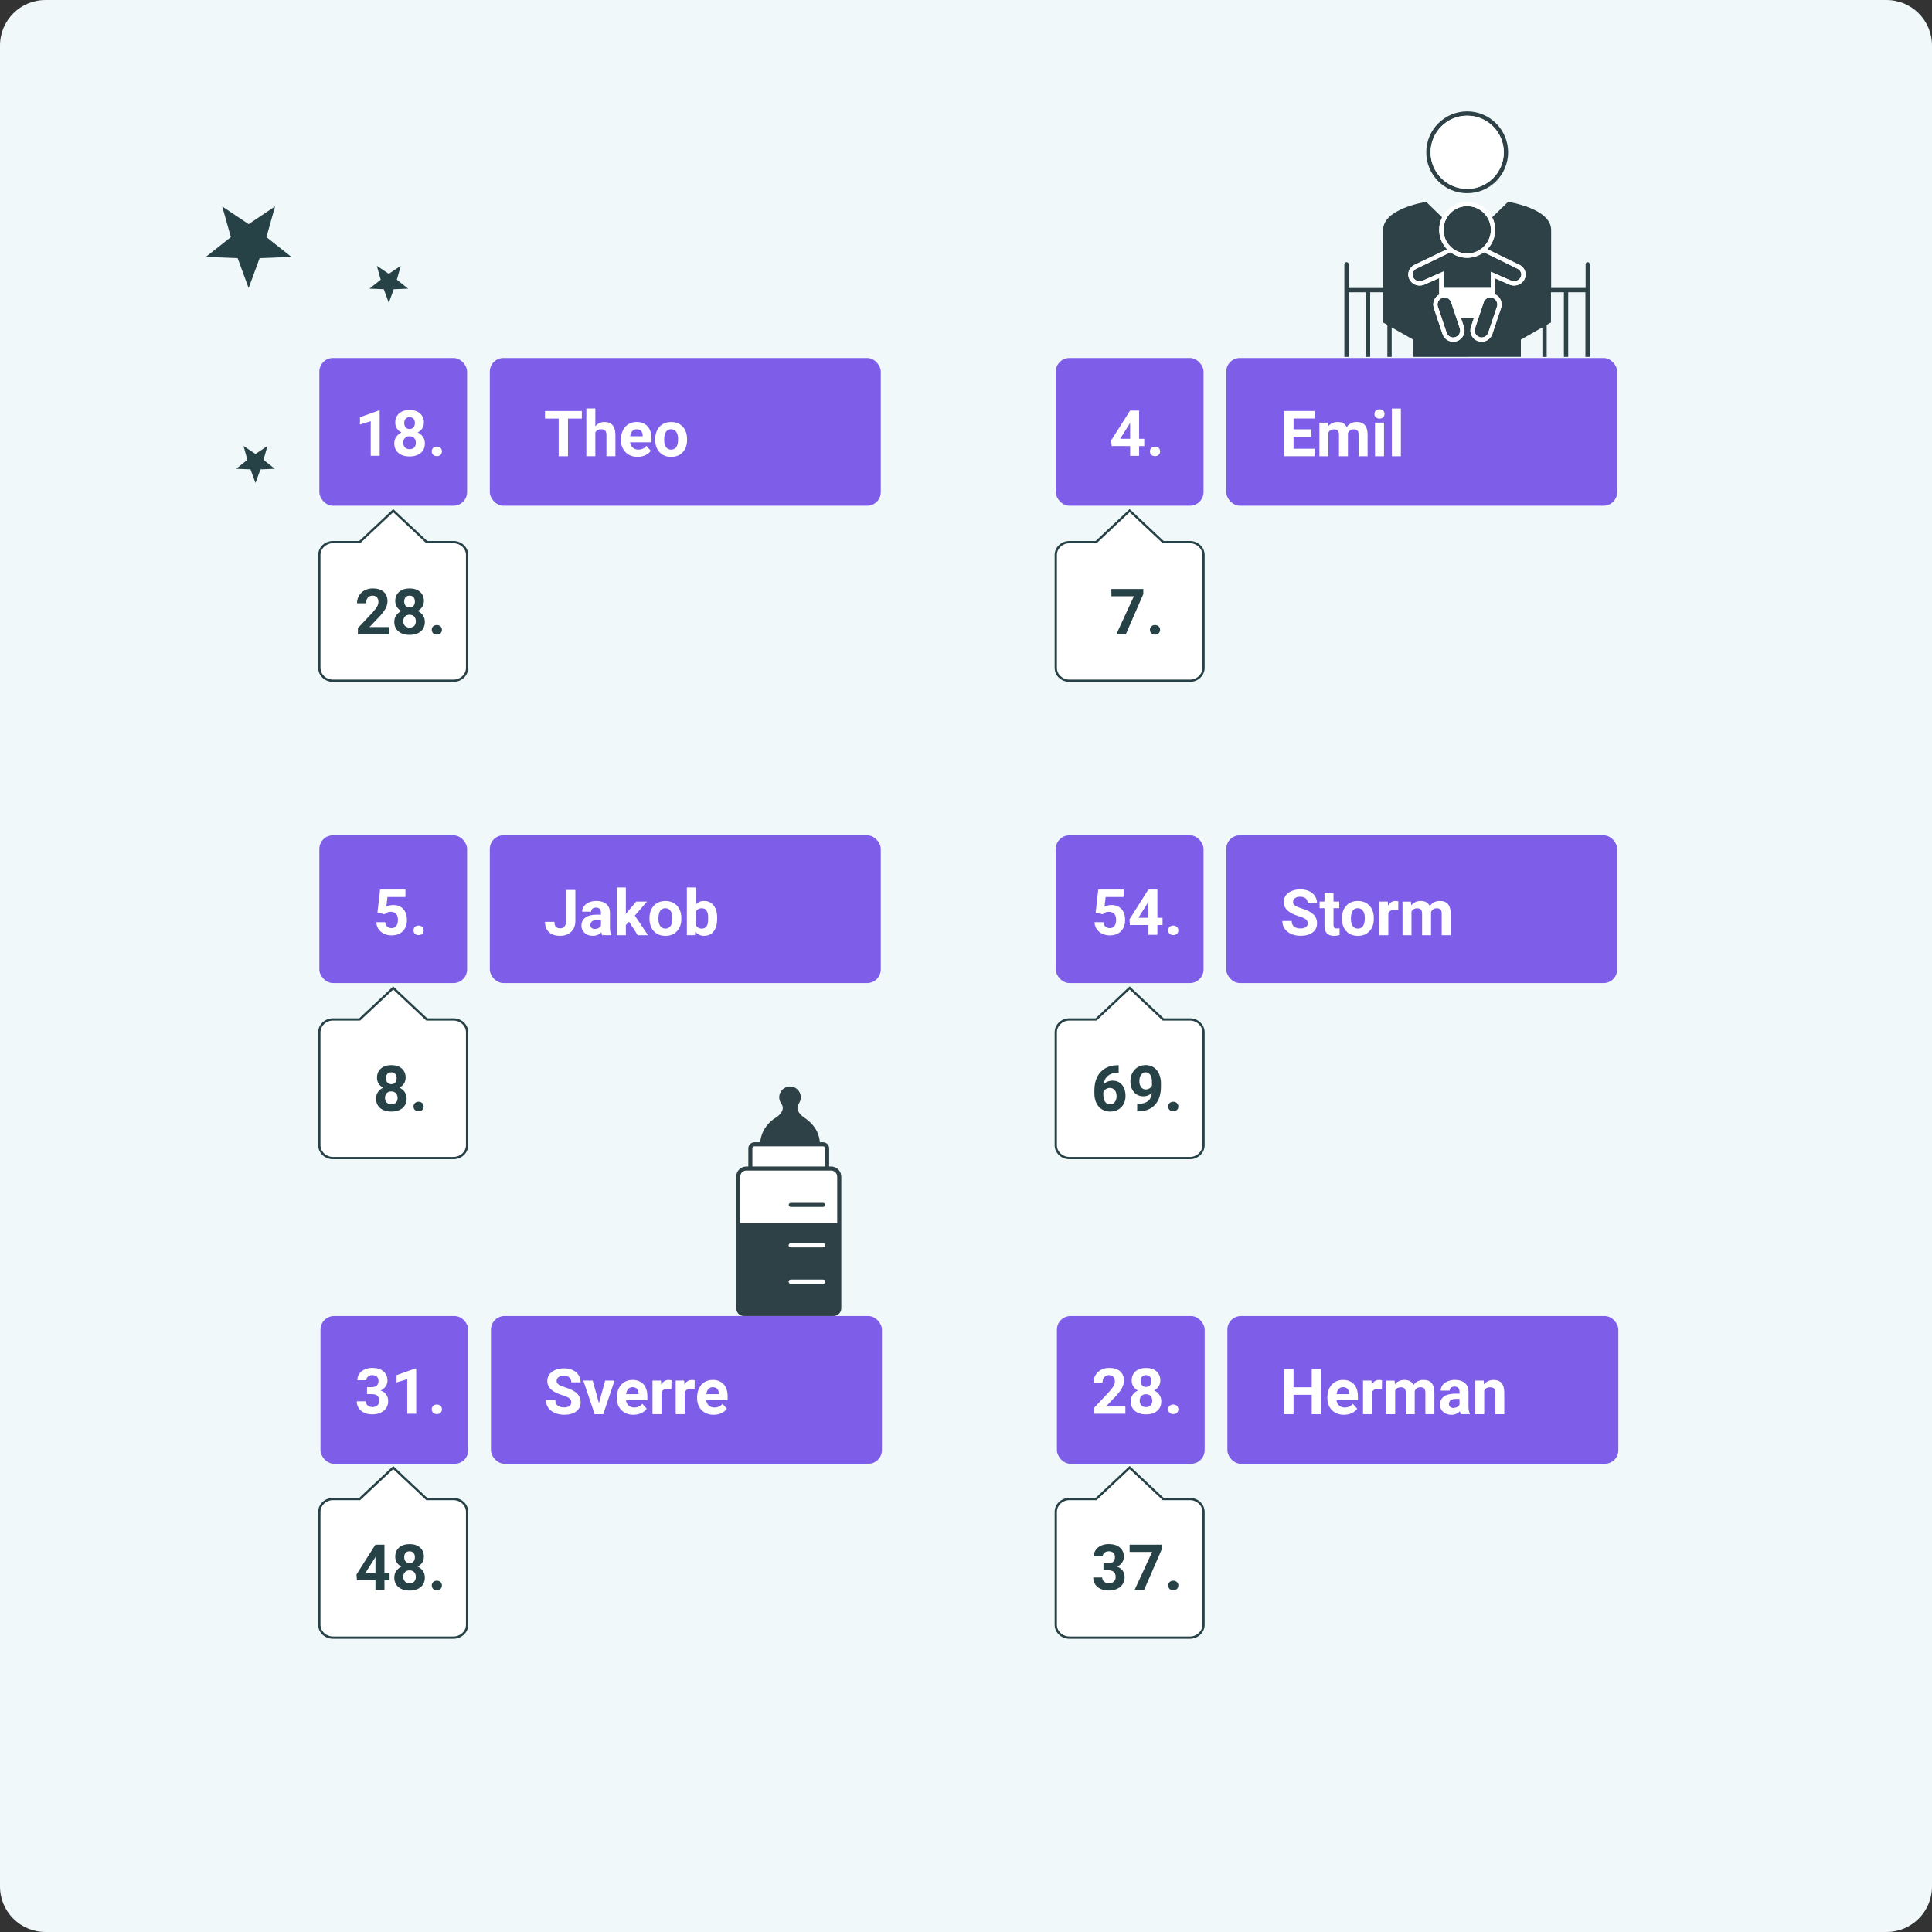 <?xml version="1.0" encoding="UTF-8"?>
<svg id="tall_fra_2024_ekspandert" xmlns="http://www.w3.org/2000/svg" viewBox="0 0 850 850">
  <rect x="0" y="0" width="850" height="850" fill="#333333" stroke="none"/>
  <defs>
    <style>
      .cls-1 {
        fill: #7e5ee8;
      }

      .cls-2 {
        fill: #274247;
      }

      .cls-3 {
        fill: #fff;
      }

      .cls-4 {
        fill: #f0f8f9;
      }

      .cls-5 {
        fill: #2d4146;
      }
    </style>
  </defs>
  <g id="BG">
    <path class="cls-4" d="M830,0c11.05,0,20,8.95,20,20v810c0,11.05-8.95,20-20,20H20c-11.05,0-20-8.95-20-20V20C0,8.95,8.95,0,20,0"/>
  </g>
  <g>
    <g>
      <path class="cls-3" d="M146.5,509.5h53c3.31,0,6-2.52,6-5.63v-49.74c0-3.11-2.69-5.63-6-5.63h-11.75l-14.75-13.84-14.75,13.84h-11.75c-3.31,0-6,2.52-6,5.63v49.74c0,3.11,2.69,5.63,6,5.63Z"/>
      <path class="cls-2" d="M199.5,510h-53c-3.58,0-6.5-2.75-6.5-6.13v-49.74c0-3.38,2.92-6.13,6.5-6.13h11.55l14.95-14.03,14.95,14.03h11.55c3.58,0,6.5,2.75,6.5,6.13v49.74c0,3.38-2.92,6.13-6.5,6.13ZM146.5,449c-3.03,0-5.5,2.3-5.5,5.13v49.74c0,2.83,2.47,5.13,5.5,5.13h53c3.03,0,5.5-2.3,5.5-5.13v-49.74c0-2.83-2.47-5.13-5.5-5.13h-11.95l-.14-.14-14.41-13.52-14.55,13.66h-11.95Z"/>
    </g>
    <rect class="cls-1" x="215.5" y="367.5" width="172" height="65" rx="6" ry="6"/>
    <rect class="cls-1" x="140.5" y="367.5" width="65" height="65" rx="6" ry="6"/>
    <g>
      <path class="cls-3" d="M470.5,509.5h53c3.31,0,6-2.52,6-5.63v-49.74c0-3.11-2.69-5.63-6-5.63h-11.75l-14.75-13.84-14.75,13.84h-11.75c-3.31,0-6,2.52-6,5.63v49.74c0,3.11,2.69,5.63,6,5.63Z"/>
      <path class="cls-2" d="M523.5,510h-53c-3.58,0-6.5-2.75-6.5-6.13v-49.74c0-3.38,2.92-6.13,6.5-6.13h11.55l14.95-14.03,14.95,14.03h11.55c3.58,0,6.5,2.75,6.5,6.13v49.74c0,3.38-2.92,6.13-6.5,6.13ZM470.5,449c-3.03,0-5.5,2.3-5.5,5.13v49.74c0,2.83,2.47,5.13,5.5,5.13h53c3.03,0,5.5-2.3,5.5-5.13v-49.74c0-2.83-2.47-5.13-5.5-5.13h-11.95l-.14-.14-14.41-13.52-14.55,13.66h-11.95Z"/>
    </g>
    <rect class="cls-1" x="539.5" y="367.5" width="172" height="65" rx="6" ry="6"/>
    <rect class="cls-1" x="464.5" y="367.5" width="65" height="65" rx="6" ry="6"/>
    <g>
      <path class="cls-3" d="M146.5,720.5h53c3.31,0,6-2.52,6-5.63v-49.74c0-3.11-2.69-5.63-6-5.63h-11.75l-14.75-13.84-14.75,13.84h-11.75c-3.31,0-6,2.52-6,5.63v49.74c0,3.11,2.69,5.63,6,5.63Z"/>
      <path class="cls-2" d="M199.5,721h-53c-3.58,0-6.5-2.75-6.5-6.13v-49.74c0-3.38,2.92-6.13,6.5-6.13h11.55l14.95-14.03,14.95,14.03h11.55c3.58,0,6.5,2.75,6.5,6.13v49.74c0,3.38-2.92,6.13-6.5,6.13ZM146.5,660c-3.03,0-5.5,2.3-5.5,5.13v49.74c0,2.83,2.47,5.13,5.5,5.13h53c3.03,0,5.5-2.3,5.5-5.13v-49.74c0-2.83-2.47-5.13-5.5-5.13h-11.95l-.14-.14-14.41-13.52-14.55,13.66h-11.95Z"/>
    </g>
    <rect class="cls-1" x="216" y="579" width="172" height="65" rx="6" ry="6"/>
    <rect class="cls-1" x="141" y="579" width="65" height="65" rx="6" ry="6"/>
    <g>
      <path class="cls-3" d="M470.5,720.5h53c3.31,0,6-2.52,6-5.63v-49.74c0-3.11-2.69-5.63-6-5.63h-11.75l-14.75-13.84-14.75,13.84h-11.75c-3.31,0-6,2.52-6,5.63v49.74c0,3.11,2.69,5.63,6,5.63Z"/>
      <path class="cls-2" d="M523.5,721h-53c-3.58,0-6.5-2.75-6.5-6.13v-49.74c0-3.38,2.92-6.13,6.5-6.13h11.55l14.95-14.03,14.95,14.03h11.55c3.58,0,6.5,2.75,6.5,6.13v49.74c0,3.38-2.92,6.13-6.5,6.13ZM470.5,660c-3.03,0-5.5,2.3-5.5,5.13v49.74c0,2.83,2.47,5.13,5.5,5.13h53c3.03,0,5.5-2.3,5.5-5.13v-49.74c0-2.83-2.47-5.13-5.5-5.13h-11.95l-.14-.14-14.41-13.52-14.55,13.66h-11.95Z"/>
    </g>
    <rect class="cls-1" x="540" y="579" width="172" height="65" rx="6" ry="6"/>
    <rect class="cls-1" x="465" y="579" width="65" height="65" rx="6" ry="6"/>
    <g>
      <path class="cls-3" d="M146.5,299.5h53c3.31,0,6-2.52,6-5.63v-49.74c0-3.11-2.69-5.63-6-5.63h-11.75l-14.75-13.84-14.75,13.84h-11.75c-3.31,0-6,2.52-6,5.63v49.74c0,3.11,2.69,5.63,6,5.63Z"/>
      <path class="cls-2" d="M199.5,300h-53c-3.58,0-6.5-2.75-6.5-6.13v-49.74c0-3.38,2.92-6.13,6.5-6.13h11.55l14.95-14.03,14.95,14.03h11.55c3.58,0,6.5,2.75,6.5,6.13v49.74c0,3.38-2.92,6.13-6.5,6.13ZM146.5,239c-3.03,0-5.5,2.3-5.5,5.13v49.74c0,2.83,2.47,5.13,5.5,5.13h53c3.03,0,5.5-2.3,5.5-5.13v-49.74c0-2.83-2.47-5.13-5.5-5.13h-11.95l-.14-.14-14.41-13.52-14.55,13.66h-11.95Z"/>
    </g>
    <rect class="cls-1" x="215.5" y="157.5" width="172" height="65" rx="6" ry="6"/>
    <rect class="cls-1" x="140.5" y="157.5" width="65" height="65" rx="6" ry="6"/>
    <g>
      <path class="cls-3" d="M470.5,299.5h53c3.31,0,6-2.52,6-5.63v-49.74c0-3.11-2.69-5.63-6-5.63h-11.75l-14.75-13.84-14.75,13.84h-11.75c-3.31,0-6,2.52-6,5.63v49.74c0,3.11,2.69,5.63,6,5.63Z"/>
      <path class="cls-2" d="M523.5,300h-53c-3.58,0-6.5-2.75-6.5-6.13v-49.74c0-3.38,2.92-6.13,6.5-6.13h11.55l14.95-14.03,14.95,14.03h11.55c3.58,0,6.5,2.75,6.5,6.13v49.74c0,3.38-2.92,6.13-6.5,6.13ZM470.5,239c-3.03,0-5.5,2.3-5.5,5.13v49.74c0,2.83,2.47,5.13,5.5,5.13h53c3.03,0,5.5-2.3,5.5-5.13v-49.74c0-2.83-2.47-5.13-5.5-5.13h-11.95l-.14-.14-14.41-13.52-14.55,13.66h-11.95Z"/>
    </g>
    <rect class="cls-1" x="539.5" y="157.5" width="172" height="65" rx="6" ry="6"/>
    <rect class="cls-1" x="464.5" y="157.5" width="65" height="65" rx="6" ry="6"/>
    <g>
      <polygon class="cls-2" points="109.39 125.29 113.88 113.09 126.82 112.57 116.65 104.52 120.16 92 109.39 99.22 98.61 92 102.12 104.52 91.95 112.57 104.9 113.09 109.39 125.29"/>
      <path class="cls-2" d="M109.39,126.73l-4.84-13.16-13.96-.56,10.97-8.69-3.79-13.5,11.62,7.79,11.62-7.79-3.79,13.5,10.97,8.69-13.96.56-4.84,13.16ZM93.32,112.13l11.93.48,4.14,11.24,4.14-11.24,11.93-.48-9.37-7.42,3.23-11.53-9.93,6.65-9.93-6.65,3.24,11.53-9.38,7.42Z"/>
    </g>
    <g>
      <polygon class="cls-2" points="171.04 131.74 172.87 126.75 178.17 126.54 174.01 123.24 175.45 118.12 171.04 121.07 166.62 118.12 168.06 123.24 163.9 126.54 169.2 126.75 171.04 131.74"/>
      <path class="cls-2" d="M171.04,133.19l-2.19-5.95-6.31-.25,4.96-3.93-1.71-6.11,5.26,3.52,5.26-3.52-1.71,6.11,4.96,3.93-6.31.25-2.19,5.95ZM165.27,126.09l4.29.17,1.48,4.03,1.48-4.03,4.29-.17-3.37-2.67,1.16-4.14-3.56,2.39-3.56-2.39,1.16,4.14-3.37,2.67Z"/>
    </g>
    <g>
      <polygon class="cls-2" points="112.39 211 114.22 206.01 119.52 205.8 115.36 202.5 116.8 197.37 112.39 200.33 107.97 197.37 109.41 202.5 105.25 205.8 110.55 206.01 112.39 211"/>
      <path class="cls-2" d="M112.39,212.45l-2.19-5.95-6.31-.25,4.96-3.93-1.71-6.11,5.26,3.52,5.26-3.52-1.71,6.11,4.96,3.93-6.31.25-2.19,5.95ZM106.62,205.35l4.28.17,1.48,4.03,1.48-4.03,4.29-.17-3.37-2.67,1.16-4.14-3.56,2.39-3.56-2.39,1.16,4.14-3.37,2.67Z"/>
    </g>
    <path class="cls-3" d="M363.01,505.22c0-.49-.4-.89-.89-.89h-30.22c-.49,0-.89.4-.89.89v8h32v-8Z"/>
    <path class="cls-3" d="M365.67,515h-37.33c-1.47,0-2.67,1.2-2.67,2.67v20.45h42.67v-20.45c0-1.47-1.2-2.67-2.67-2.67Z"/>
    <path class="cls-5" d="M362.12,529.22h-14.22c-.49,0-.89.4-.89.89s.4.89.89.89h14.22c.49,0,.89-.4.89-.89s-.4-.89-.89-.89Z"/>
    <path class="cls-5" d="M370.12,517.66c0-2.45-1.99-4.44-4.44-4.44h-.89v-8c0-1.47-1.2-2.67-2.67-2.67h-1.43c-.04-.76-.17-1.49-.34-2.21-.79-3.33-2.94-6.24-6.5-8.64-1.05-.71-4.34-3.25-2.44-6.09l.23-.41c.45-.74.68-1.59.68-2.45,0-2.62-2.13-4.75-4.75-4.75s-4.75,2.13-4.75,4.75c0,.93.27,1.83.8,2.63l.2.29c.52.78.68,1.58.49,2.43-.34,1.52-1.69,2.8-2.84,3.5-3.42,2.06-5.77,5.26-6.64,8.74-.18.73-.32,1.46-.37,2.21h-2.56c-1.47,0-2.67,1.2-2.67,2.67v8h-.89c-2.45,0-4.44,1.99-4.44,4.44v57.93c0,1.88,1.53,3.41,3.41,3.41h39.41c1.88,0,3.41-1.53,3.41-3.41v-57.93ZM331.01,505.22c0-.49.4-.89.89-.89h30.22c.49,0,.89.4.89.89v8h-32v-8ZM362.12,564.78h-14.22c-.49,0-.89-.4-.89-.89s.4-.89.89-.89h14.22c.49,0,.89.4.89.89s-.4.89-.89.89ZM362.12,548.78h-14.22c-.49,0-.89-.4-.89-.89s.4-.89.89-.89h14.22c.49,0,.89.4.89.89s-.4.89-.89.89ZM368.34,538.11h-42.67v-20.45c0-1.47,1.2-2.67,2.67-2.67h37.33c1.47,0,2.67,1.2,2.67,2.67v20.45Z"/>
    <path class="cls-3" d="M362.12,547h-14.22c-.49,0-.89.4-.89.89s.4.89.89.89h14.22c.49,0,.89-.4.89-.89s-.4-.89-.89-.89Z"/>
    <path class="cls-3" d="M362.12,563h-14.22c-.49,0-.89.4-.89.89s.4.89.89.89h14.22c.49,0,.89-.4.89-.89s-.4-.89-.89-.89Z"/>
    <path class="cls-5" d="M645.5,85c9.93,0,18-8.07,18-18s-8.07-18-18-18-18,8.07-18,18,8.07,18,18,18ZM645.5,50.89c8.88,0,16.11,7.22,16.11,16.11s-7.22,16.11-16.11,16.11-16.11-7.22-16.11-16.11,7.22-16.11,16.11-16.11Z"/>
    <path class="cls-5" d="M638.43,132.98c-.54-1.6-2.28-2.47-3.88-1.93-.26.09-.49.21-.71.36-.04.03-.07.05-.11.08-.2.15-.39.32-.55.51-.66.79-.92,1.89-.57,2.94l3.84,11.46c.38,1.15,1.41,1.96,2.62,2.08.43.04.85,0,1.26-.15,1.6-.54,2.47-2.28,1.93-3.88l-1.5-4.49-2.33-6.97Z"/>
    <path class="cls-5" d="M669.3,121.04h0c.15-1.26-.75-2.55-2.14-3.05l-14.33-7.01c-2.05,1.53-4.59,2.45-7.34,2.45s-5.29-.92-7.34-2.45l-14.46,6.97c-1.47.54-2.37,1.83-2.22,3.09.27,2.26,2.62,3.11,4.31,2.49l9.29-4.09v7.25h20.84v-7.13l9.12,4c1.45.53,3.99-.25,4.26-2.51Z"/>
    <path class="cls-5" d="M656.67,131.05c-.32-.11-.65-.16-.97-.16-1.28,0-2.48.81-2.91,2.09l-2.33,6.97-1.5,4.49c-.54,1.6.33,3.34,1.93,3.88.41.14.84.18,1.26.15,1.21-.12,2.23-.93,2.62-2.08l3.84-11.46c.39-1.15.04-2.37-.78-3.17-.15-.15-.32-.28-.5-.4,0,0-.02-.01-.03-.02-.19-.12-.4-.22-.62-.29Z"/>
    <path class="cls-5" d="M655.07,96.99c-.18-.42-.4-.82-.63-1.22-.04-.07-.09-.14-.13-.22-.49-.77-1.07-1.47-1.74-2.09-.07-.06-.14-.13-.21-.19-.34-.3-.69-.58-1.07-.84,0,0,0,0,0,0-.37-.25-.76-.46-1.16-.66-.09-.05-.19-.09-.28-.14-.41-.19-.83-.36-1.27-.5,0,0-.01,0-.02,0-.43-.13-.87-.23-1.31-.3-.11-.02-.23-.04-.34-.05-.46-.06-.93-.11-1.41-.11s-.94.04-1.41.11c-.12.02-.23.03-.34.05-.45.08-.89.17-1.31.3,0,0-.01,0-.02,0-.44.14-.86.31-1.27.5-.1.04-.19.09-.28.14-.4.2-.79.41-1.16.66,0,0,0,0,0,0-.38.25-.73.54-1.07.84-.07.06-.14.12-.21.19-.66.62-1.25,1.32-1.74,2.09-.04.07-.09.14-.13.22-.23.39-.45.79-.63,1.22-.54,1.26-.85,2.65-.85,4.11,0,3.04,1.32,5.78,3.41,7.68.51.46,1.06.88,1.65,1.23,1.57.95,3.4,1.51,5.37,1.51s3.8-.56,5.37-1.51c.61-.37,1.18-.8,1.7-1.28,2.05-1.9,3.35-4.62,3.35-7.63,0-1.46-.3-2.85-.85-4.11Z"/>
    <path class="cls-5" d="M698.55,115.32c-.52,0-.95.42-.95.95v10.42h-15.16v-25.53c0-9.32-18.17-12.24-18.95-12.36l-7,6.81c.83,1.66,1.31,3.52,1.31,5.5,0,3.3-1.31,6.3-3.44,8.52l13.53,6.62c2.15.78,3.53,2.86,3.28,5.02-.29,2.49-2.46,4.37-5.04,4.37-.62,0-1.23-.11-1.81-.32l-6.52-2.86v7.04c2.23,1.06,3.38,3.63,2.58,6.03l-3.84,11.46c-.62,1.86-2.28,3.18-4.23,3.36h0c-.16.01-.31.02-.47.02-.53,0-1.06-.09-1.57-.26-2.59-.87-4-3.68-3.13-6.28l1.3-3.89h-5.69l1.3,3.89c.87,2.59-.53,5.41-3.13,6.28-.51.17-1.04.26-1.57.26-.16,0-.31,0-.47-.02h0c-1.95-.19-3.61-1.51-4.23-3.36l-3.84-11.46c-.78-2.32.27-4.81,2.36-5.93v-7.25l-6.69,2.94c-3.29,1.22-6.54-.94-6.9-4.02-.26-2.16,1.13-4.24,3.36-5.06l13.7-6.54c-2.15-2.22-3.48-5.23-3.48-8.55,0-1.98.48-3.84,1.31-5.5l-7-6.81c-.77.12-18.95,3.04-18.95,12.36v25.53h-15.16v-10.42c0-.52-.42-.95-.95-.95s-.95.42-.95.95v40.74h1.89v-28.42h7.58v28.42h1.89v-28.42h5.68v13.26l1.89,1.08v14.08h1.89v-12.99l9.47,5.41v7.58l47.37-.03v-7.55l9.47-5.41v12.99h1.89v-14.08l1.89-1.08v-13.26h5.68v28.42h1.89v-28.42h7.58v28.42h1.89v-40.74c0-.52-.42-.95-.95-.95Z"/>
    <path class="cls-3" d="M645.5,83.11c8.88,0,16.11-7.22,16.11-16.11s-7.22-16.11-16.11-16.11-16.11,7.22-16.11,16.11,7.22,16.11,16.11,16.11Z"/>
    <path class="cls-3" d="M667.91,116.24l-13.53-6.62c2.13-2.21,3.44-5.21,3.44-8.52,0-1.98-.48-3.84-1.31-5.5-2.03-4.03-6.19-6.81-11-6.81s-8.98,2.78-11,6.81c-.83,1.66-1.31,3.52-1.31,5.5,0,3.32,1.33,6.34,3.48,8.55l-13.7,6.54c-2.24.82-3.62,2.9-3.36,5.06.36,3.09,3.62,5.24,6.9,4.02l6.69-2.94v7.25c-2.09,1.12-3.14,3.61-2.36,5.93l3.84,11.46c.62,1.86,2.28,3.18,4.23,3.36h0c.16.01.31.02.47.02.53,0,1.06-.09,1.57-.26,2.59-.87,3.99-3.68,3.13-6.28l-1.3-3.89h5.69l-1.3,3.89c-.87,2.59.54,5.41,3.13,6.28.51.17,1.04.26,1.57.26.16,0,.31,0,.47-.02h0c1.95-.19,3.61-1.51,4.23-3.36l3.84-11.46c.8-2.4-.35-4.97-2.58-6.03v-7.04l6.52,2.86c.58.21,1.19.32,1.81.32,2.58,0,4.75-1.88,5.04-4.37.25-2.16-1.13-4.24-3.28-5.02ZM635.08,101.11c0-1.46.3-2.85.85-4.11.18-.42.4-.82.63-1.22.04-.07.09-.14.13-.22.49-.77,1.07-1.47,1.74-2.09.07-.06.14-.13.21-.19.34-.3.69-.58,1.07-.84,0,0,0,0,0,0,.37-.25.76-.46,1.16-.66.09-.05.19-.09.28-.14.41-.19.83-.36,1.27-.5,0,0,.01,0,.02,0,.43-.13.87-.23,1.31-.3.11-.02.23-.04.34-.05.46-.06.93-.11,1.41-.11s.94.04,1.41.11c.12.02.23.03.34.05.45.08.89.17,1.31.3,0,0,.01,0,.02,0,.44.14.86.31,1.27.5.1.04.19.09.28.14.4.2.79.42,1.16.66,0,0,0,0,0,0,.38.25.73.54,1.07.84.07.06.14.12.21.19.67.62,1.25,1.32,1.74,2.09.05.07.09.14.13.22.23.39.45.79.63,1.22.54,1.26.85,2.65.85,4.11,0,3.02-1.3,5.73-3.35,7.63-.52.48-1.09.91-1.7,1.28-1.57.95-3.41,1.51-5.37,1.51s-3.8-.56-5.37-1.51c-.59-.36-1.14-.77-1.65-1.23-2.09-1.91-3.41-4.64-3.41-7.68ZM640.33,148.31c-.41.14-.84.19-1.26.15-1.21-.11-2.23-.93-2.62-2.08l-3.84-11.46c-.35-1.05-.09-2.15.57-2.94.16-.19.34-.36.55-.51.04-.03.07-.05.11-.08.22-.14.45-.27.71-.36,1.6-.53,3.34.33,3.88,1.93l2.33,6.97,1.5,4.49c.54,1.6-.33,3.34-1.93,3.88ZM658.6,134.92l-3.84,11.46c-.38,1.15-1.41,1.96-2.62,2.08-.42.04-.85,0-1.26-.15-1.6-.54-2.47-2.28-1.93-3.88l1.5-4.49,2.33-6.97c.43-1.28,1.63-2.09,2.91-2.09.32,0,.65.05.97.16.22.07.43.18.62.29,0,0,.02.01.03.02.18.12.35.25.5.4.82.8,1.17,2.01.78,3.17ZM669.3,121.04c-.26,2.27-2.81,3.04-4.26,2.51l-9.12-4v7.13h-20.84v-7.25l-9.29,4.09c-1.69.62-4.05-.23-4.31-2.49-.15-1.26.75-2.55,2.22-3.09l14.46-6.97c2.05,1.53,4.59,2.45,7.34,2.45s5.28-.92,7.34-2.45l14.33,7.01c1.39.51,2.28,1.79,2.14,3.05h0Z"/>
  </g>
  <g id="txt">
    <g>
      <path class="cls-2" d="M178.46,474.15c0,.97-.24,1.82-.72,2.57-.48.75-1.15,1.34-2,1.79.97.46,1.73,1.11,2.3,1.92.57.82.85,1.78.85,2.88,0,1.77-.6,3.17-1.8,4.19s-2.84,1.54-4.91,1.54-3.71-.51-4.92-1.54c-1.21-1.03-1.82-2.42-1.82-4.18,0-1.1.28-2.06.85-2.88s1.33-1.46,2.28-1.91c-.85-.45-1.51-1.04-1.99-1.79-.48-.75-.72-1.6-.72-2.57,0-1.7.57-3.05,1.7-4.05,1.13-1.01,2.67-1.51,4.61-1.51s3.47.5,4.6,1.5,1.7,2.35,1.7,4.07ZM174.92,483.03c0-.87-.25-1.56-.75-2.08s-1.18-.78-2.02-.78-1.51.26-2.01.77c-.5.52-.75,1.21-.75,2.08s.25,1.53.74,2.05,1.18.78,2.05.78,1.53-.25,2.02-.75c.49-.5.73-1.19.73-2.08ZM174.51,474.35c0-.77-.21-1.4-.62-1.87-.41-.47-.99-.7-1.74-.7s-1.31.23-1.72.68c-.41.46-.62,1.08-.62,1.89s.21,1.43.62,1.91c.41.48.99.72,1.74.72s1.32-.24,1.73-.72c.41-.48.61-1.12.61-1.91Z"/>
      <path class="cls-2" d="M181.92,486.83c0-.63.21-1.14.64-1.53.42-.39.96-.59,1.59-.59s1.18.2,1.61.59c.42.39.64.9.64,1.53s-.21,1.12-.63,1.51c-.42.39-.96.58-1.61.58s-1.18-.19-1.6-.58c-.42-.39-.63-.89-.63-1.51Z"/>
    </g>
    <g>
      <path class="cls-3" d="M249.03,391.55h4.1v13.78c0,1.27-.28,2.39-.84,3.36s-1.35,1.72-2.37,2.25-2.17.79-3.46.79c-2.11,0-3.75-.54-4.92-1.61-1.18-1.07-1.76-2.59-1.76-4.55h4.13c0,.98.21,1.7.62,2.16s1.06.7,1.94.7c.78,0,1.41-.27,1.87-.81.46-.54.7-1.3.7-2.3v-13.78Z"/>
      <path class="cls-3" d="M264.96,411.46c-.18-.36-.31-.8-.4-1.33-.96,1.07-2.2,1.6-3.73,1.6-1.45,0-2.65-.42-3.6-1.26-.95-.84-1.43-1.9-1.43-3.17,0-1.57.58-2.77,1.74-3.61,1.16-.84,2.84-1.26,5.04-1.27h1.82v-.85c0-.68-.18-1.23-.53-1.64s-.9-.62-1.66-.62c-.67,0-1.19.16-1.57.48-.38.32-.57.76-.57,1.31h-3.95c0-.86.26-1.65.79-2.38.53-.73,1.28-1.3,2.24-1.72.97-.41,2.05-.62,3.25-.62,1.82,0,3.27.46,4.34,1.37s1.61,2.2,1.61,3.86v6.41c0,1.4.21,2.47.59,3.19v.23h-3.99ZM261.69,408.71c.58,0,1.12-.13,1.61-.39s.86-.61,1.09-1.05v-2.54h-1.48c-1.98,0-3.03.68-3.16,2.05v.23c-.01.49.16.9.51,1.22.35.32.82.48,1.42.48Z"/>
      <path class="cls-3" d="M276.77,405.53l-1.42,1.42v4.51h-3.95v-21h3.95v11.63l.77-.98,3.79-4.44h4.74l-5.35,6.17,5.81,8.63h-4.54l-3.8-5.93Z"/>
      <path class="cls-3" d="M285.74,403.93c0-1.47.28-2.78.85-3.92s1.38-2.04,2.44-2.67,2.29-.94,3.7-.94c2,0,3.62.61,4.89,1.83,1.26,1.22,1.97,2.88,2.11,4.98l.03,1.01c0,2.27-.63,4.09-1.9,5.46-1.27,1.37-2.97,2.06-5.1,2.06s-3.83-.68-5.11-2.05-1.91-3.23-1.91-5.58v-.18ZM289.69,404.21c0,1.41.26,2.48.79,3.22.53.74,1.29,1.12,2.27,1.12s1.7-.37,2.24-1.1c.54-.73.81-1.91.81-3.53,0-1.38-.27-2.45-.81-3.2s-1.29-1.14-2.27-1.14-1.71.38-2.24,1.13-.79,1.92-.79,3.5Z"/>
      <path class="cls-3" d="M315.52,404.2c0,2.37-.51,4.22-1.52,5.54s-2.42,1.99-4.24,1.99c-1.6,0-2.88-.62-3.84-1.85l-.18,1.57h-3.55v-21h3.95v7.53c.91-1.07,2.11-1.6,3.6-1.6,1.8,0,3.22.66,4.25,1.99s1.54,3.19,1.54,5.6v.22ZM311.57,403.91c0-1.49-.24-2.59-.71-3.27-.47-.69-1.18-1.03-2.12-1.03-1.26,0-2.12.52-2.6,1.54v5.84c.48,1.04,1.36,1.56,2.62,1.56s2.11-.63,2.52-1.89c.19-.6.29-1.52.29-2.75Z"/>
    </g>
    <g>
      <path class="cls-3" d="M166.07,401.48l1.15-10.12h11.16v3.29h-7.92l-.49,4.28c.94-.5,1.94-.75,2.99-.75,1.9,0,3.38.59,4.46,1.76s1.61,2.82,1.61,4.94c0,1.29-.27,2.44-.81,3.45-.54,1.02-1.32,1.8-2.33,2.37s-2.21.84-3.58.84c-1.2,0-2.32-.24-3.35-.73s-1.84-1.17-2.44-2.06c-.6-.88-.91-1.89-.95-3.02h3.91c.08.83.37,1.47.87,1.93.5.46,1.15.69,1.95.69.89,0,1.58-.32,2.06-.96s.72-1.55.72-2.73-.28-2-.83-2.6-1.34-.9-2.37-.9c-.94,0-1.7.25-2.28.74l-.38.36-3.14-.78Z"/>
      <path class="cls-3" d="M181.92,409.33c0-.63.21-1.14.64-1.53.42-.39.96-.59,1.59-.59s1.18.2,1.61.59c.42.39.64.9.64,1.53s-.21,1.12-.63,1.51c-.42.39-.96.58-1.61.58s-1.18-.19-1.6-.58c-.42-.39-.63-.89-.63-1.51Z"/>
    </g>
    <g>
      <path class="cls-2" d="M492.17,468.66v3.25h-.38c-1.79.03-3.22.49-4.31,1.39s-1.74,2.16-1.96,3.76c1.06-1.08,2.39-1.61,4.01-1.61,1.73,0,3.11.62,4.13,1.86,1.02,1.24,1.53,2.87,1.53,4.89,0,1.29-.28,2.47-.84,3.51-.56,1.05-1.35,1.86-2.38,2.45-1.03.58-2.19.88-3.48.88-2.1,0-3.79-.73-5.08-2.19-1.29-1.46-1.93-3.4-1.93-5.84v-1.42c0-2.16.41-4.07,1.22-5.72s1.99-2.93,3.51-3.84c1.53-.91,3.3-1.36,5.31-1.37h.66ZM488.32,478.64c-.64,0-1.22.17-1.74.5s-.9.77-1.15,1.32v1.2c0,1.32.26,2.35.78,3.09.52.74,1.25,1.11,2.19,1.11.85,0,1.53-.33,2.06-1,.52-.67.79-1.54.79-2.6s-.26-1.96-.79-2.62-1.24-1-2.13-1Z"/>
      <path class="cls-2" d="M506.76,480.81c-1.03,1.01-2.23,1.52-3.61,1.52-1.76,0-3.17-.6-4.22-1.81-1.06-1.21-1.59-2.84-1.59-4.89,0-1.3.29-2.5.85-3.59.57-1.09,1.37-1.94,2.39-2.54,1.02-.61,2.17-.91,3.45-.91s2.48.33,3.5.98,1.81,1.6,2.38,2.83.85,2.64.86,4.22v1.46c0,3.32-.83,5.92-2.47,7.82-1.65,1.9-3.99,2.91-7.01,3.04h-.97s0-3.28,0-3.28h.88c3.44-.17,5.3-1.78,5.58-4.85ZM504.12,479.31c.64,0,1.19-.16,1.65-.49s.81-.72,1.05-1.19v-1.63c0-1.34-.25-2.38-.77-3.12s-1.19-1.11-2.05-1.11c-.79,0-1.44.36-1.96,1.09s-.77,1.63-.77,2.73.25,1.98.75,2.67,1.2,1.05,2.1,1.05Z"/>
      <path class="cls-2" d="M513.95,486.83c0-.63.21-1.14.64-1.53.42-.39.96-.59,1.59-.59s1.18.2,1.61.59c.42.39.64.9.64,1.53s-.21,1.12-.63,1.51c-.42.39-.96.58-1.61.58s-1.18-.19-1.6-.58c-.42-.39-.63-.89-.63-1.51Z"/>
    </g>
    <g>
      <path class="cls-3" d="M575.33,406.24c0-.77-.27-1.37-.82-1.78-.55-.41-1.53-.85-2.95-1.31-1.42-.46-2.55-.91-3.38-1.36-2.26-1.22-3.39-2.87-3.39-4.94,0-1.08.3-2.03.91-2.88.61-.84,1.48-1.5,2.61-1.98,1.13-.47,2.41-.71,3.82-.71s2.69.26,3.8.77c1.11.52,1.98,1.24,2.59,2.18.62.94.92,2.01.92,3.2h-4.1c0-.91-.29-1.62-.86-2.13s-1.38-.76-2.42-.76-1.78.21-2.34.64-.83.98-.83,1.67c0,.65.33,1.19.98,1.63s1.61.85,2.88,1.23c2.33.7,4.03,1.57,5.1,2.61s1.6,2.33,1.6,3.88c0,1.72-.65,3.07-1.96,4.05-1.3.98-3.06,1.47-5.26,1.47-1.53,0-2.93-.28-4.18-.84s-2.22-1.33-2.88-2.3c-.66-.97-.99-2.11-.99-3.39h4.12c0,2.2,1.31,3.29,3.94,3.29.98,0,1.74-.2,2.28-.59s.82-.95.82-1.66Z"/>
      <path class="cls-3" d="M586.69,393.03v3.64h2.53v2.9h-2.53v7.38c0,.55.1.94.31,1.18.21.24.61.36,1.2.36.44,0,.83-.03,1.16-.1v2.99c-.77.24-1.57.36-2.39.36-2.77,0-4.18-1.4-4.24-4.2v-7.97h-2.16v-2.9h2.16v-3.64h3.95Z"/>
      <path class="cls-3" d="M590.4,403.93c0-1.47.28-2.78.85-3.92s1.38-2.04,2.44-2.67,2.29-.94,3.7-.94c2,0,3.62.61,4.89,1.83,1.26,1.22,1.97,2.88,2.11,4.98l.03,1.01c0,2.27-.63,4.09-1.9,5.46-1.27,1.37-2.97,2.06-5.1,2.06s-3.83-.68-5.11-2.05-1.91-3.23-1.91-5.58v-.18ZM594.35,404.21c0,1.41.26,2.48.79,3.22.53.74,1.29,1.12,2.27,1.12s1.7-.37,2.24-1.1c.54-.73.81-1.91.81-3.53,0-1.38-.27-2.45-.81-3.2s-1.29-1.14-2.27-1.14-1.71.38-2.24,1.13-.79,1.92-.79,3.5Z"/>
      <path class="cls-3" d="M615.16,400.37c-.54-.07-1.01-.11-1.42-.11-1.5,0-2.47.51-2.94,1.52v9.68h-3.95v-14.79h3.73l.11,1.76c.79-1.36,1.89-2.04,3.29-2.04.44,0,.85.06,1.23.18l-.05,3.8Z"/>
      <path class="cls-3" d="M620.76,396.67l.12,1.65c1.05-1.29,2.47-1.93,4.25-1.93,1.91,0,3.21.75,3.92,2.26,1.04-1.5,2.52-2.26,4.44-2.26,1.6,0,2.8.47,3.58,1.4.78.93,1.18,2.34,1.18,4.22v9.45h-3.96v-9.43c0-.84-.16-1.45-.49-1.84-.33-.39-.91-.58-1.74-.58-1.18,0-2,.57-2.46,1.7v10.16s-3.94,0-3.94,0v-9.42c0-.86-.17-1.48-.51-1.86s-.91-.57-1.72-.57c-1.12,0-1.93.46-2.43,1.39v10.46h-3.95v-14.79h3.71Z"/>
    </g>
    <g>
      <path class="cls-3" d="M482.04,401.48l1.15-10.12h11.16v3.29h-7.92l-.49,4.28c.94-.5,1.94-.75,2.99-.75,1.9,0,3.38.59,4.46,1.76s1.61,2.82,1.61,4.94c0,1.29-.27,2.44-.81,3.45-.54,1.02-1.32,1.8-2.33,2.37s-2.21.84-3.58.84c-1.2,0-2.32-.24-3.35-.73s-1.84-1.17-2.44-2.06c-.6-.88-.91-1.89-.95-3.02h3.91c.08.83.37,1.47.87,1.93.5.46,1.15.69,1.95.69.89,0,1.58-.32,2.06-.96s.72-1.55.72-2.73-.28-2-.83-2.6-1.34-.9-2.37-.9c-.94,0-1.7.25-2.28.74l-.38.36-3.14-.78Z"/>
      <path class="cls-3" d="M509.21,403.78h2.26v3.19h-2.26v4.31h-3.95v-4.31h-8.16l-.18-2.49,8.3-13.11h3.99v12.41ZM500.85,403.78h4.4v-7.03l-.26.45-4.14,6.58Z"/>
      <path class="cls-3" d="M513.95,409.33c0-.63.21-1.14.64-1.53.42-.39.96-.59,1.59-.59s1.18.2,1.61.59c.42.39.64.9.64,1.53s-.21,1.12-.63,1.51c-.42.39-.96.58-1.61.58s-1.18-.19-1.6-.58c-.42-.39-.63-.89-.63-1.51Z"/>
    </g>
    <g>
      <path class="cls-2" d="M169.14,692.01h2.26v3.19h-2.26v4.31h-3.95v-4.31h-8.16l-.18-2.49,8.3-13.11h3.99v12.41ZM160.79,692.01h4.4v-7.03l-.26.45-4.14,6.58Z"/>
      <path class="cls-2" d="M186.49,684.88c0,.97-.24,1.82-.72,2.57s-1.15,1.34-2,1.79c.97.46,1.73,1.11,2.3,1.92s.85,1.78.85,2.88c0,1.77-.6,3.17-1.8,4.19s-2.84,1.54-4.91,1.54-3.71-.51-4.92-1.54-1.82-2.42-1.82-4.18c0-1.1.28-2.06.85-2.88s1.33-1.46,2.28-1.91c-.85-.45-1.51-1.04-1.99-1.79s-.72-1.6-.72-2.57c0-1.7.57-3.05,1.7-4.05s2.67-1.51,4.61-1.51,3.47.5,4.6,1.5,1.7,2.35,1.7,4.07ZM182.95,693.76c0-.87-.25-1.56-.75-2.08s-1.18-.78-2.02-.78-1.51.26-2.01.77-.75,1.21-.75,2.08.25,1.53.74,2.05,1.18.78,2.05.78,1.53-.25,2.02-.75.73-1.19.73-2.08ZM182.54,685.08c0-.77-.21-1.4-.62-1.87s-.99-.7-1.74-.7-1.31.23-1.72.68-.62,1.08-.62,1.89.21,1.43.62,1.91.99.72,1.74.72,1.32-.24,1.73-.72.61-1.12.61-1.91Z"/>
      <path class="cls-2" d="M189.95,697.56c0-.63.21-1.14.64-1.53s.96-.59,1.59-.59,1.18.2,1.61.59.64.9.64,1.53-.21,1.12-.63,1.51-.96.58-1.61.58-1.18-.19-1.6-.58-.63-.89-.63-1.51Z"/>
    </g>
    <g>
      <path class="cls-3" d="M251.33,616.97c0-.77-.27-1.37-.82-1.78s-1.53-.85-2.95-1.31-2.55-.91-3.38-1.36c-2.26-1.22-3.39-2.87-3.39-4.94,0-1.08.3-2.04.91-2.88s1.48-1.5,2.61-1.98,2.41-.71,3.82-.71,2.69.26,3.8.77,1.98,1.24,2.59,2.18.92,2,.92,3.2h-4.1c0-.91-.29-1.62-.86-2.13s-1.38-.76-2.42-.76-1.78.21-2.34.64-.83.98-.83,1.67c0,.65.33,1.19.98,1.63s1.61.85,2.88,1.23c2.33.7,4.03,1.57,5.1,2.61s1.6,2.33,1.6,3.88c0,1.72-.65,3.07-1.96,4.05s-3.06,1.47-5.26,1.47c-1.53,0-2.93-.28-4.18-.84s-2.22-1.33-2.88-2.3-.99-2.11-.99-3.39h4.12c0,2.2,1.31,3.29,3.94,3.29.98,0,1.74-.2,2.28-.59s.82-.95.82-1.66Z"/>
      <path class="cls-3" d="M263.5,617.37l2.75-9.97h4.13l-4.99,14.79h-3.77l-4.99-14.79h4.13l2.75,9.97Z"/>
      <path class="cls-3" d="M278.74,622.46c-2.17,0-3.94-.67-5.3-2s-2.04-3.1-2.04-5.32v-.38c0-1.49.29-2.81.86-3.99s1.39-2.07,2.44-2.71,2.25-.95,3.6-.95c2.02,0,3.62.64,4.78,1.91s1.74,3.08,1.74,5.43v1.61h-9.42c.13.97.51,1.74,1.16,2.32s1.46.88,2.44.88c1.52,0,2.71-.55,3.57-1.65l1.94,2.17c-.59.84-1.39,1.49-2.41,1.96-1.01.47-2.13.7-3.36.7ZM278.29,610.31c-.78,0-1.42.27-1.91.8-.49.53-.8,1.29-.94,2.28h5.5v-.32c-.02-.88-.25-1.56-.71-2.04s-1.1-.72-1.94-.72Z"/>
      <path class="cls-3" d="M295.38,611.1c-.54-.07-1.01-.11-1.42-.11-1.5,0-2.47.51-2.94,1.52v9.68h-3.95v-14.79h3.73l.11,1.76c.79-1.36,1.89-2.04,3.29-2.04.44,0,.85.06,1.23.18l-.05,3.8Z"/>
      <path class="cls-3" d="M305.59,611.1c-.54-.07-1.01-.11-1.42-.11-1.5,0-2.47.51-2.94,1.52v9.68h-3.95v-14.79h3.73l.11,1.76c.79-1.36,1.89-2.04,3.29-2.04.44,0,.85.06,1.23.18l-.05,3.8Z"/>
      <path class="cls-3" d="M314.04,622.46c-2.17,0-3.94-.67-5.3-2s-2.04-3.1-2.04-5.32v-.38c0-1.49.29-2.81.86-3.99s1.39-2.07,2.44-2.71,2.25-.95,3.6-.95c2.02,0,3.62.64,4.78,1.91s1.74,3.08,1.74,5.43v1.61h-9.42c.13.97.51,1.74,1.16,2.32s1.46.88,2.44.88c1.52,0,2.71-.55,3.57-1.65l1.94,2.17c-.59.84-1.39,1.49-2.41,1.96-1.01.47-2.13.7-3.36.7ZM313.59,610.31c-.78,0-1.42.27-1.91.8-.49.53-.8,1.29-.94,2.28h5.5v-.32c-.02-.88-.25-1.56-.71-2.04s-1.1-.72-1.94-.72Z"/>
    </g>
    <g>
      <path class="cls-3" d="M161.47,610.3h2.11c1,0,1.75-.25,2.23-.75s.72-1.17.72-2-.24-1.43-.72-1.87-1.14-.67-1.98-.67c-.76,0-1.39.21-1.9.62s-.77.96-.77,1.62h-3.95c0-1.04.28-1.97.84-2.8s1.34-1.47,2.35-1.93,2.12-.7,3.33-.7c2.11,0,3.75.5,4.95,1.51s1.79,2.39,1.79,4.16c0,.91-.28,1.75-.83,2.52s-1.29,1.35-2.19,1.76c1.12.4,1.96,1,2.51,1.8s.83,1.75.83,2.84c0,1.77-.64,3.19-1.93,4.25s-3,1.6-5.12,1.6c-1.99,0-3.61-.52-4.87-1.57s-1.89-2.43-1.89-4.16h3.95c0,.75.28,1.36.84,1.83s1.25.71,2.07.71c.94,0,1.67-.25,2.21-.75s.8-1.16.8-1.98c0-1.99-1.09-2.98-3.28-2.98h-2.09v-3.09Z"/>
      <path class="cls-3" d="M183.12,622h-3.95v-15.23l-4.72,1.46v-3.21l8.24-2.95h.42v19.93Z"/>
      <path class="cls-3" d="M189.95,620.06c0-.63.21-1.14.64-1.53s.96-.59,1.59-.59,1.18.2,1.61.59.64.9.64,1.53-.21,1.12-.63,1.51-.96.58-1.61.58-1.18-.19-1.6-.58-.63-.89-.63-1.51Z"/>
    </g>
    <g>
      <path class="cls-2" d="M485.47,687.8h2.11c1,0,1.75-.25,2.23-.75s.72-1.17.72-2-.24-1.43-.72-1.87-1.14-.67-1.98-.67c-.76,0-1.39.21-1.9.62s-.77.96-.77,1.62h-3.95c0-1.04.28-1.97.84-2.8s1.34-1.47,2.35-1.93,2.12-.7,3.33-.7c2.11,0,3.75.5,4.95,1.51s1.79,2.39,1.79,4.16c0,.91-.28,1.75-.83,2.52s-1.29,1.35-2.19,1.76c1.12.4,1.96,1,2.51,1.8s.83,1.75.83,2.84c0,1.77-.64,3.19-1.93,4.25s-3,1.6-5.12,1.6c-1.99,0-3.61-.52-4.87-1.57s-1.89-2.43-1.89-4.16h3.95c0,.75.28,1.36.84,1.83s1.25.71,2.07.71c.94,0,1.67-.25,2.21-.75s.8-1.16.8-1.98c0-1.99-1.09-2.98-3.28-2.98h-2.09v-3.09Z"/>
      <path class="cls-2" d="M511.05,681.8l-7.7,17.7h-4.17l7.71-16.72h-9.9v-3.19h14.05v2.21Z"/>
      <path class="cls-2" d="M513.95,697.56c0-.63.21-1.14.64-1.53s.96-.59,1.59-.59,1.18.2,1.61.59.64.9.64,1.53-.21,1.12-.63,1.51-.96.58-1.61.58-1.18-.19-1.6-.58-.63-.89-.63-1.51Z"/>
    </g>
    <g>
      <path class="cls-3" d="M581.21,622.19h-4.1v-8.53h-8v8.53h-4.1v-19.91h4.1v8.07h8v-8.07h4.1v19.91Z"/>
      <path class="cls-3" d="M591.34,622.46c-2.17,0-3.94-.67-5.3-2s-2.04-3.1-2.04-5.32v-.38c0-1.49.29-2.81.86-3.99s1.39-2.07,2.44-2.71,2.25-.95,3.6-.95c2.02,0,3.62.64,4.78,1.91s1.74,3.08,1.74,5.43v1.61h-9.42c.13.97.51,1.74,1.16,2.32s1.46.88,2.44.88c1.52,0,2.71-.55,3.57-1.65l1.94,2.17c-.59.84-1.39,1.49-2.41,1.96-1.01.47-2.13.7-3.36.7ZM590.89,610.31c-.78,0-1.42.27-1.91.8-.49.53-.8,1.29-.94,2.28h5.5v-.32c-.02-.88-.25-1.56-.71-2.04s-1.1-.72-1.94-.72Z"/>
      <path class="cls-3" d="M607.98,611.1c-.54-.07-1.01-.11-1.42-.11-1.5,0-2.47.51-2.94,1.52v9.68h-3.95v-14.79h3.73l.11,1.76c.79-1.36,1.89-2.04,3.29-2.04.44,0,.85.06,1.23.18l-.05,3.8Z"/>
      <path class="cls-3" d="M613.58,607.4l.12,1.65c1.05-1.29,2.47-1.93,4.25-1.93,1.91,0,3.21.75,3.92,2.26,1.04-1.5,2.52-2.26,4.44-2.26,1.6,0,2.8.47,3.58,1.4s1.18,2.34,1.18,4.22v9.45h-3.96v-9.43c0-.84-.16-1.45-.49-1.84s-.91-.58-1.74-.58c-1.18,0-2,.57-2.46,1.7v10.16s-3.94,0-3.94,0v-9.42c0-.86-.17-1.48-.51-1.86s-.91-.57-1.72-.57c-1.12,0-1.93.46-2.43,1.39v10.46h-3.95v-14.79h3.71Z"/>
      <path class="cls-3" d="M642.69,622.19c-.18-.36-.31-.8-.4-1.33-.96,1.07-2.2,1.6-3.73,1.6-1.45,0-2.65-.42-3.6-1.26s-1.43-1.9-1.43-3.17c0-1.57.58-2.77,1.74-3.61s2.84-1.26,5.04-1.27h1.82v-.85c0-.68-.18-1.23-.53-1.64s-.9-.62-1.66-.62c-.67,0-1.19.16-1.57.48s-.57.76-.57,1.31h-3.95c0-.86.26-1.65.79-2.38s1.28-1.3,2.24-1.72,2.05-.62,3.25-.62c1.82,0,3.27.46,4.34,1.37s1.61,2.2,1.61,3.86v6.41c0,1.4.21,2.47.59,3.19v.23h-3.99ZM639.42,619.44c.58,0,1.12-.13,1.61-.39s.86-.61,1.09-1.05v-2.54h-1.48c-1.98,0-3.03.68-3.16,2.05v.23c-.01.49.16.9.51,1.22s.82.48,1.42.48Z"/>
      <path class="cls-3" d="M652.77,607.4l.12,1.71c1.06-1.32,2.47-1.98,4.25-1.98,1.57,0,2.73.46,3.5,1.38s1.16,2.3,1.18,4.13v9.56h-3.95v-9.46c0-.84-.18-1.45-.55-1.83s-.97-.57-1.82-.57c-1.11,0-1.95.47-2.5,1.42v10.43h-3.95v-14.79h3.72Z"/>
    </g>
    <g>
      <path class="cls-3" d="M495.1,622h-13.64v-2.71l6.44-6.86c.88-.97,1.54-1.81,1.96-2.53s.64-1.4.64-2.05c0-.88-.22-1.58-.67-2.08s-1.08-.76-1.91-.76c-.89,0-1.6.31-2.11.92s-.77,1.42-.77,2.43h-3.96c0-1.21.29-2.32.87-3.32s1.4-1.79,2.45-2.36,2.26-.85,3.6-.85c2.05,0,3.64.49,4.78,1.48s1.7,2.37,1.7,4.17c0,.98-.25,1.99-.77,3.01s-1.39,2.21-2.62,3.57l-4.53,4.77h8.56v3.19Z"/>
      <path class="cls-3" d="M510.49,607.38c0,.97-.24,1.82-.72,2.57s-1.15,1.34-2,1.79c.97.46,1.73,1.11,2.3,1.92s.85,1.78.85,2.88c0,1.77-.6,3.17-1.8,4.19s-2.84,1.54-4.91,1.54-3.71-.51-4.92-1.54-1.82-2.42-1.82-4.18c0-1.1.28-2.06.85-2.88s1.33-1.46,2.28-1.91c-.85-.45-1.51-1.04-1.99-1.79s-.72-1.6-.72-2.57c0-1.7.57-3.05,1.7-4.05s2.67-1.51,4.61-1.51,3.47.5,4.6,1.5,1.7,2.35,1.7,4.07ZM506.95,616.26c0-.87-.25-1.56-.75-2.08s-1.18-.78-2.02-.78-1.51.26-2.01.77-.75,1.21-.75,2.08.25,1.53.74,2.05,1.18.78,2.05.78,1.53-.25,2.02-.75.73-1.19.73-2.08ZM506.54,607.58c0-.77-.21-1.4-.62-1.87s-.99-.7-1.74-.7-1.31.23-1.72.68-.62,1.08-.62,1.89.21,1.43.62,1.91.99.72,1.74.72,1.32-.24,1.73-.72.61-1.12.61-1.91Z"/>
      <path class="cls-3" d="M513.95,620.06c0-.63.21-1.14.64-1.53s.96-.59,1.59-.59,1.18.2,1.61.59.64.9.64,1.53-.21,1.12-.63,1.51-.96.58-1.61.58-1.18-.19-1.6-.58-.63-.89-.63-1.51Z"/>
    </g>
    <g>
      <path class="cls-2" d="M171.1,279.04h-13.64v-2.71l6.44-6.86c.88-.97,1.54-1.81,1.96-2.53s.64-1.4.64-2.05c0-.88-.22-1.58-.67-2.08s-1.08-.76-1.91-.76c-.89,0-1.6.31-2.11.92s-.77,1.42-.77,2.43h-3.96c0-1.21.29-2.32.87-3.32s1.4-1.79,2.45-2.36,2.26-.85,3.6-.85c2.05,0,3.64.49,4.78,1.48s1.7,2.37,1.7,4.17c0,.98-.25,1.99-.77,3.01s-1.39,2.21-2.62,3.57l-4.53,4.77h8.56v3.19Z"/>
      <path class="cls-2" d="M186.49,264.42c0,.97-.24,1.82-.72,2.57s-1.15,1.34-2,1.79c.97.46,1.73,1.11,2.3,1.92s.85,1.78.85,2.88c0,1.77-.6,3.17-1.8,4.19s-2.84,1.54-4.91,1.54-3.71-.51-4.92-1.54-1.82-2.42-1.82-4.18c0-1.1.28-2.06.85-2.88s1.33-1.46,2.28-1.91c-.85-.45-1.51-1.04-1.99-1.79s-.72-1.6-.72-2.57c0-1.7.57-3.05,1.7-4.05s2.67-1.51,4.61-1.51,3.47.5,4.6,1.5,1.7,2.35,1.7,4.07ZM182.95,273.3c0-.87-.25-1.56-.75-2.08s-1.18-.78-2.02-.78-1.51.26-2.01.77-.75,1.21-.75,2.08.25,1.53.74,2.05,1.18.78,2.05.78,1.53-.25,2.02-.75.73-1.19.73-2.08ZM182.54,264.62c0-.77-.21-1.4-.62-1.87s-.99-.7-1.74-.7-1.31.23-1.72.68-.62,1.08-.62,1.89.21,1.43.62,1.91.99.72,1.74.72,1.32-.24,1.73-.72.61-1.12.61-1.91Z"/>
      <path class="cls-2" d="M189.95,277.1c0-.63.21-1.14.64-1.53s.96-.59,1.59-.59,1.18.2,1.61.59.64.9.64,1.53-.21,1.12-.63,1.51-.96.58-1.61.58-1.18-.19-1.6-.58-.63-.89-.63-1.51Z"/>
    </g>
    <g>
      <path class="cls-3" d="M255.99,184.15h-6.1v16.58h-4.1v-16.58h-6.02v-3.32h16.21v3.32Z"/>
      <path class="cls-3" d="M261.93,187.55c1.05-1.26,2.37-1.89,3.95-1.89,3.21,0,4.83,1.86,4.88,5.59v9.47h-3.95v-9.37c0-.85-.18-1.47-.55-1.88s-.97-.61-1.82-.61c-1.16,0-2,.45-2.52,1.34v10.51h-3.95v-21h3.95v7.82Z"/>
      <path class="cls-3" d="M280.55,201c-2.17,0-3.94-.67-5.3-2s-2.04-3.1-2.04-5.32v-.38c0-1.49.29-2.81.86-3.99s1.39-2.07,2.44-2.71,2.25-.95,3.6-.95c2.02,0,3.62.64,4.78,1.91s1.74,3.08,1.74,5.43v1.61h-9.42c.13.97.51,1.74,1.16,2.32s1.46.88,2.44.88c1.52,0,2.71-.55,3.57-1.65l1.94,2.17c-.59.84-1.39,1.49-2.41,1.96-1.01.47-2.13.7-3.36.7ZM280.1,188.85c-.78,0-1.42.27-1.91.8-.49.53-.8,1.29-.94,2.28h5.5v-.32c-.02-.88-.25-1.56-.71-2.04s-1.1-.72-1.94-.72Z"/>
      <path class="cls-3" d="M288.26,193.2c0-1.47.28-2.78.85-3.92s1.38-2.04,2.44-2.67,2.29-.94,3.7-.94c2,0,3.62.61,4.89,1.83s1.97,2.88,2.11,4.98l.03,1.01c0,2.27-.63,4.09-1.9,5.46s-2.97,2.06-5.1,2.06-3.83-.68-5.11-2.05-1.91-3.23-1.91-5.58v-.18ZM292.21,193.48c0,1.41.26,2.48.79,3.22s1.29,1.12,2.27,1.12,1.7-.37,2.24-1.1c.54-.73.81-1.91.81-3.53,0-1.38-.27-2.45-.81-3.2-.54-.76-1.29-1.14-2.27-1.14s-1.71.38-2.24,1.13c-.53.75-.79,1.92-.79,3.5Z"/>
    </g>
    <g>
      <path class="cls-3" d="M167.05,200.54h-3.95v-15.23l-4.72,1.46v-3.21l8.24-2.95h.42v19.93Z"/>
      <path class="cls-3" d="M186.49,185.92c0,.97-.24,1.82-.72,2.57s-1.15,1.34-2,1.79c.97.46,1.73,1.11,2.3,1.92s.85,1.78.85,2.88c0,1.77-.6,3.17-1.8,4.19s-2.84,1.54-4.91,1.54-3.71-.51-4.92-1.54-1.82-2.42-1.82-4.18c0-1.1.28-2.06.85-2.88s1.33-1.46,2.28-1.91c-.85-.45-1.51-1.04-1.99-1.79s-.72-1.6-.72-2.57c0-1.7.57-3.05,1.7-4.05s2.67-1.51,4.61-1.51,3.47.5,4.6,1.5,1.7,2.35,1.7,4.07ZM182.95,194.8c0-.87-.25-1.56-.75-2.08s-1.18-.78-2.02-.78-1.51.26-2.01.77-.75,1.21-.75,2.08.25,1.53.74,2.05,1.18.78,2.05.78,1.53-.25,2.02-.75.73-1.19.73-2.08ZM182.54,186.12c0-.77-.21-1.4-.62-1.87s-.99-.7-1.74-.7-1.31.23-1.72.68-.62,1.08-.62,1.89.21,1.43.62,1.91.99.72,1.74.72,1.32-.24,1.73-.72.61-1.12.61-1.91Z"/>
      <path class="cls-3" d="M189.95,198.6c0-.63.21-1.14.64-1.53s.96-.59,1.59-.59,1.18.2,1.61.59.64.9.64,1.53-.21,1.12-.63,1.51-.96.58-1.61.58-1.18-.19-1.6-.58-.63-.89-.63-1.51Z"/>
    </g>
    <g>
      <path class="cls-2" d="M503.02,261.34l-7.7,17.7h-4.17l7.71-16.72h-9.9v-3.19h14.05v2.21Z"/>
      <path class="cls-2" d="M505.92,277.1c0-.63.21-1.14.64-1.53s.96-.59,1.59-.59,1.18.2,1.61.59.64.9.64,1.53-.21,1.12-.63,1.51-.96.58-1.61.58-1.18-.19-1.6-.58-.63-.89-.63-1.51Z"/>
    </g>
    <g>
      <path class="cls-3" d="M576.99,192.1h-7.88v5.33h9.24v3.29h-13.34v-19.91h13.32v3.32h-9.21v4.74h7.88v3.21Z"/>
      <path class="cls-3" d="M584.2,185.94l.12,1.65c1.05-1.29,2.47-1.93,4.25-1.93,1.91,0,3.21.75,3.92,2.26,1.04-1.5,2.52-2.26,4.44-2.26,1.6,0,2.8.47,3.58,1.4s1.18,2.34,1.18,4.22v9.45h-3.96v-9.43c0-.84-.16-1.45-.49-1.84s-.91-.58-1.74-.58c-1.18,0-2,.57-2.46,1.7v10.16s-3.94,0-3.94,0v-9.42c0-.86-.17-1.48-.51-1.86s-.91-.57-1.72-.57c-1.12,0-1.93.46-2.43,1.39v10.46h-3.95v-14.79h3.71Z"/>
      <path class="cls-3" d="M604.71,182.11c0-.59.2-1.08.59-1.46s.94-.57,1.62-.57,1.21.19,1.61.57.6.87.6,1.46-.2,1.09-.61,1.48-.94.57-1.61.57-1.2-.19-1.61-.57-.61-.88-.61-1.48ZM608.91,200.73h-3.96v-14.79h3.96v14.79Z"/>
      <path class="cls-3" d="M616.33,200.73h-3.96v-21h3.96v21Z"/>
    </g>
    <g>
      <path class="cls-3" d="M501.17,193.05h2.26v3.19h-2.26v4.31h-3.95v-4.31h-8.16l-.18-2.49,8.3-13.11h3.99v12.41ZM492.82,193.05h4.4v-7.03l-.26.45-4.14,6.58Z"/>
      <path class="cls-3" d="M505.92,198.6c0-.63.21-1.14.64-1.53s.96-.59,1.59-.59,1.18.2,1.61.59.64.9.64,1.53-.21,1.12-.63,1.51-.96.58-1.61.58-1.18-.19-1.6-.58-.63-.89-.63-1.51Z"/>
    </g>
  </g>
</svg>